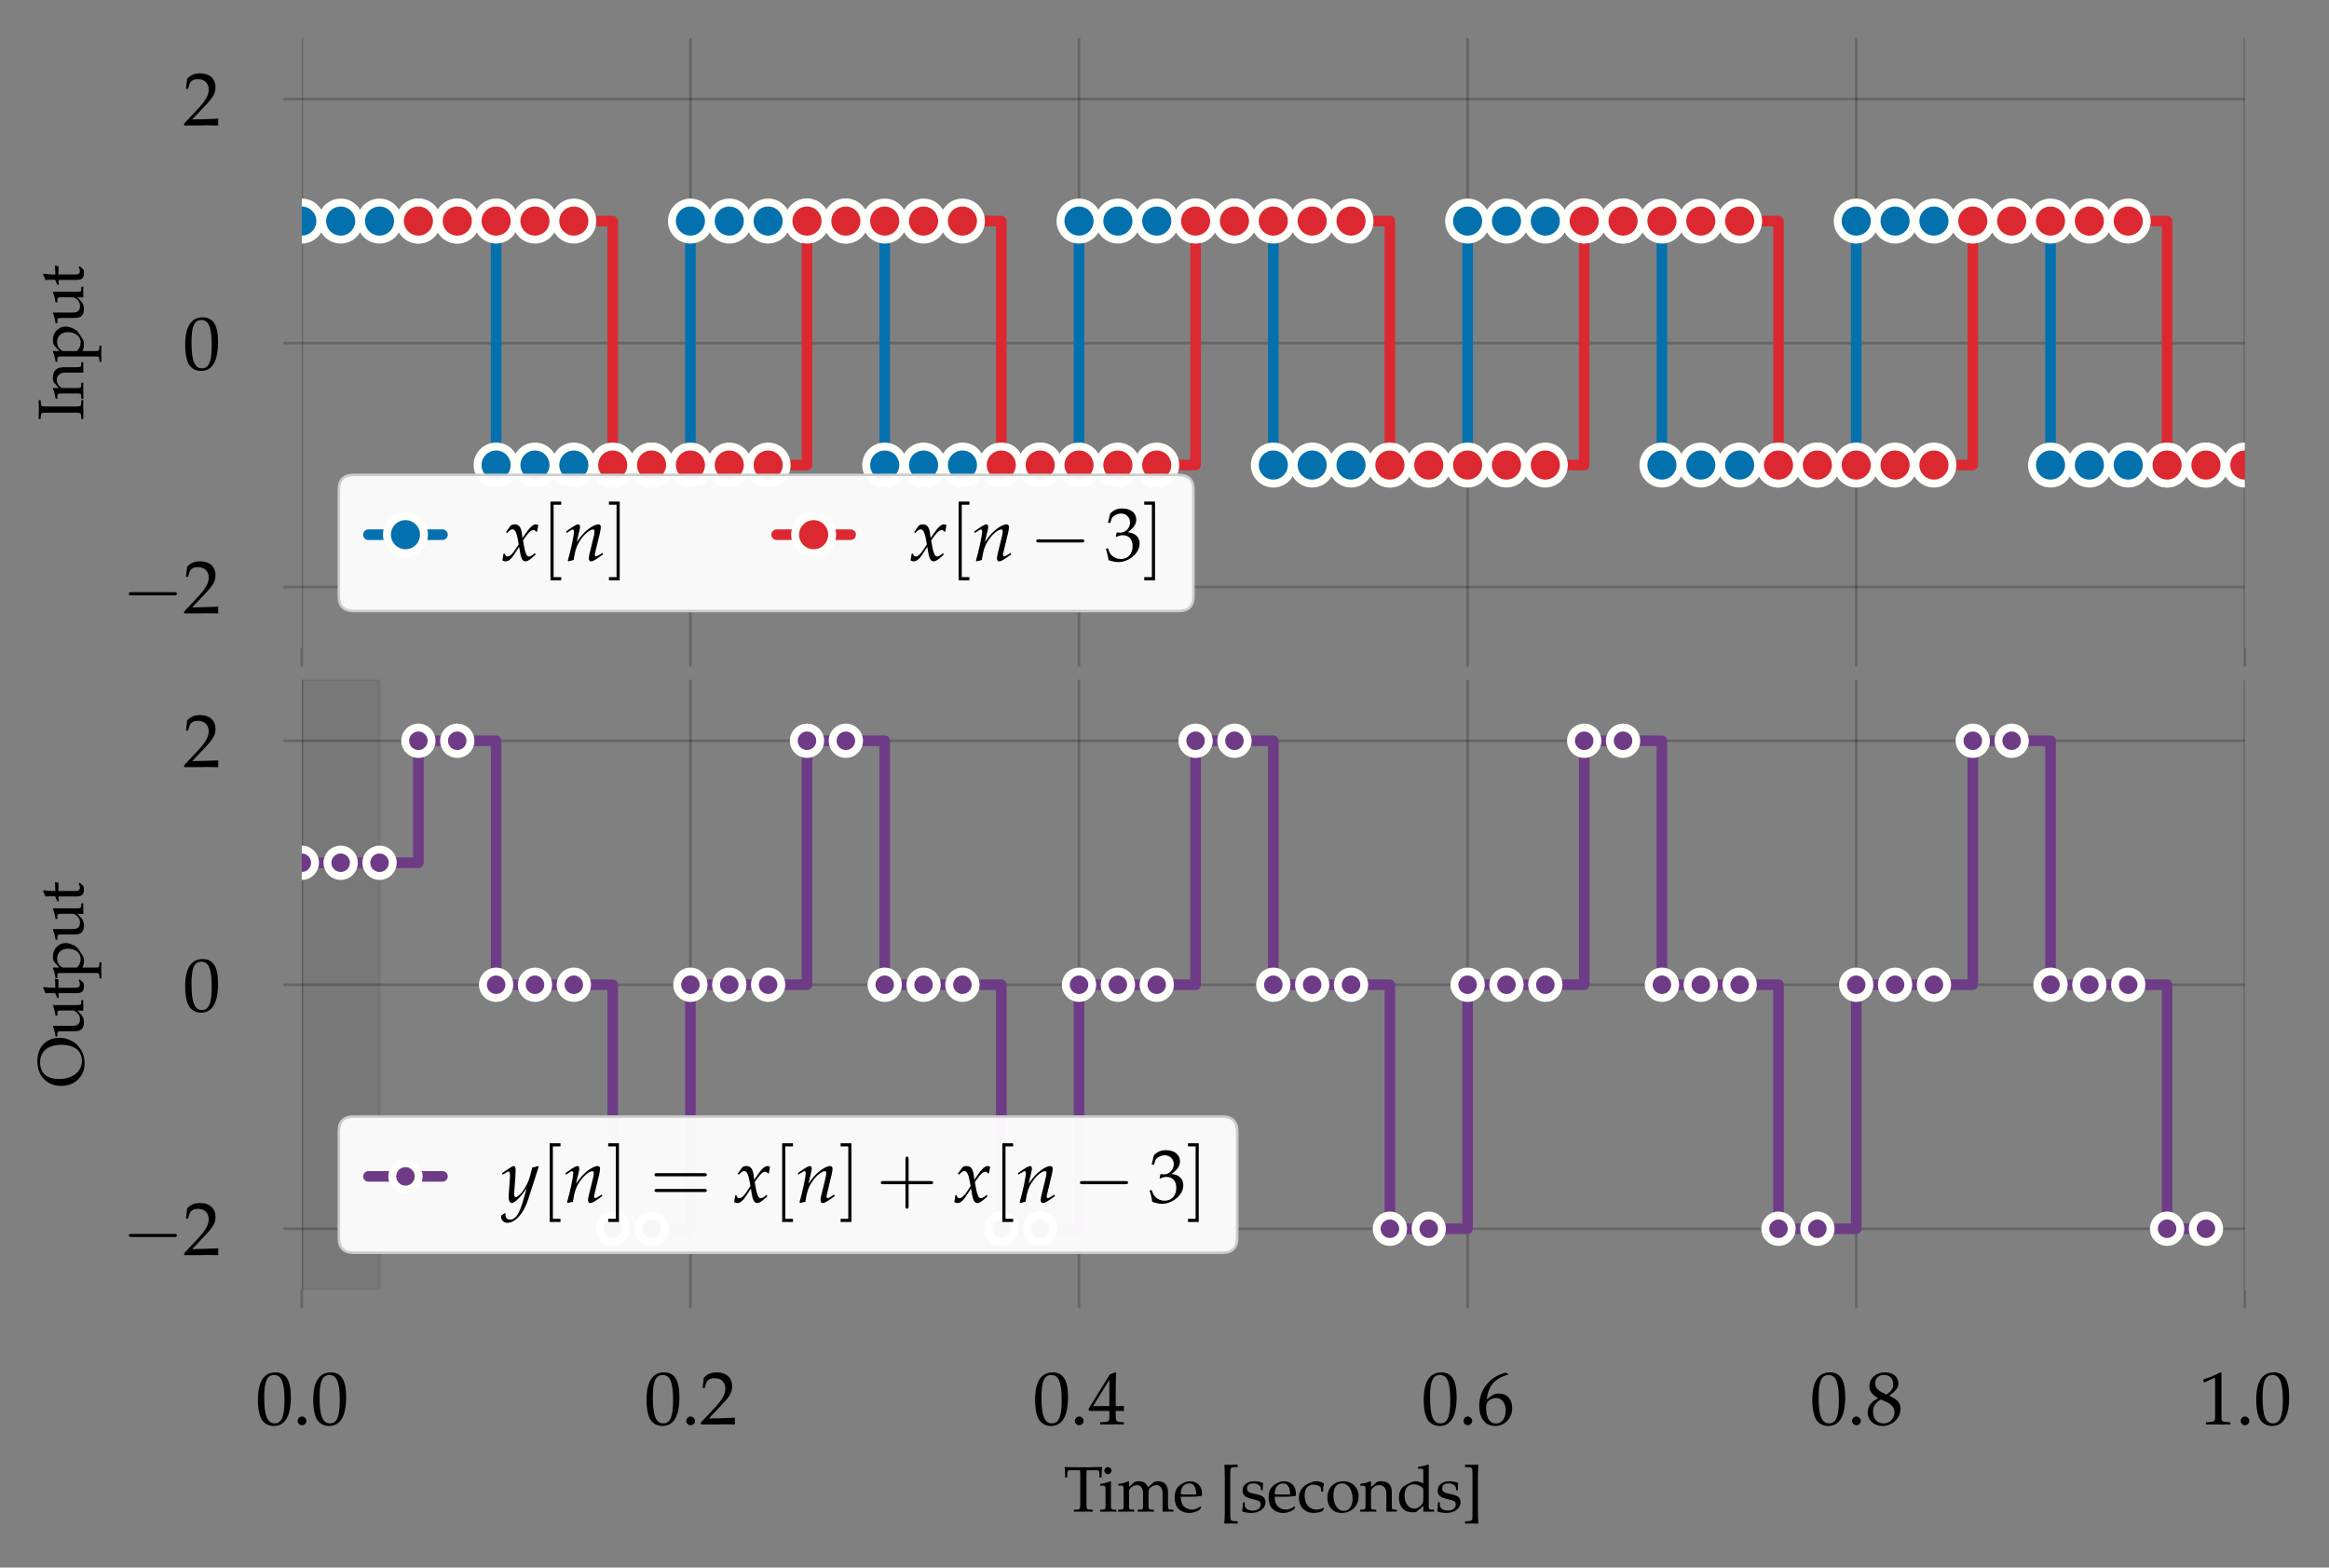 <?xml version="1.0" encoding="utf-8" standalone="no"?>
<!DOCTYPE svg PUBLIC "-//W3C//DTD SVG 1.1//EN"
  "http://www.w3.org/Graphics/SVG/1.1/DTD/svg11.dtd">
<svg xmlns:xlink="http://www.w3.org/1999/xlink" width="440.4pt" height="296.4pt" viewBox="0 0 440.4 296.4" xmlns="http://www.w3.org/2000/svg" version="1.1">
 <rect x="0" y="0" width="440.4" height="296.4" fill="#808080" stroke="none"/>
 <defs>
  <style type="text/css">*{stroke-linejoin: round; stroke-linecap: butt}</style>
 </defs>
 <g id="figure_1">
  <g id="patch_1">
   <path d="M 0 296.4 
L 440.4 296.4 
L 440.4 0 
L 0 0 
L 0 296.4 
z
" style="fill: none"/>
  </g>
  <g id="axes_1">
   <g id="patch_2">
    <path d="M 57.071 122.531 
L 424.482 122.531 
L 424.482 7.2 
L 57.071 7.2 
L 57.071 122.531 
z
" style="fill: none"/>
   </g>
   <g id="matplotlib.axis_1">
    <g id="xtick_1">
     <g id="line2d_1">
      <path d="M 57.071 122.531 
L 57.071 7.2 
" clip-path="url(#p8ace8ada41)" style="fill: none; stroke: #000000; stroke-opacity: 0.2; stroke-width: 0.5; stroke-linecap: round"/>
     </g>
     <g id="line2d_2">
      <defs>
       <path id="m56a047c778" d="M 0 0 
L 0 3.5 
" style="stroke: #000000; stroke-opacity: 0.2; stroke-width: 0.5"/>
      </defs>
      <g>
       <use xlink:href="#m56a047c778" x="57.071" y="122.531" style="fill-opacity: 0.2; stroke: #000000; stroke-opacity: 0.2; stroke-width: 0.5"/>
      </g>
     </g>
    </g>
    <g id="xtick_2">
     <g id="line2d_3">
      <path d="M 130.553 122.531 
L 130.553 7.2 
" clip-path="url(#p8ace8ada41)" style="fill: none; stroke: #000000; stroke-opacity: 0.2; stroke-width: 0.5; stroke-linecap: round"/>
     </g>
     <g id="line2d_4">
      <g>
       <use xlink:href="#m56a047c778" x="130.553" y="122.531" style="fill-opacity: 0.2; stroke: #000000; stroke-opacity: 0.2; stroke-width: 0.5"/>
      </g>
     </g>
    </g>
    <g id="xtick_3">
     <g id="line2d_5">
      <path d="M 204.035 122.531 
L 204.035 7.2 
" clip-path="url(#p8ace8ada41)" style="fill: none; stroke: #000000; stroke-opacity: 0.2; stroke-width: 0.5; stroke-linecap: round"/>
     </g>
     <g id="line2d_6">
      <g>
       <use xlink:href="#m56a047c778" x="204.035" y="122.531" style="fill-opacity: 0.2; stroke: #000000; stroke-opacity: 0.2; stroke-width: 0.5"/>
      </g>
     </g>
    </g>
    <g id="xtick_4">
     <g id="line2d_7">
      <path d="M 277.518 122.531 
L 277.518 7.2 
" clip-path="url(#p8ace8ada41)" style="fill: none; stroke: #000000; stroke-opacity: 0.2; stroke-width: 0.5; stroke-linecap: round"/>
     </g>
     <g id="line2d_8">
      <g>
       <use xlink:href="#m56a047c778" x="277.518" y="122.531" style="fill-opacity: 0.2; stroke: #000000; stroke-opacity: 0.2; stroke-width: 0.5"/>
      </g>
     </g>
    </g>
    <g id="xtick_5">
     <g id="line2d_9">
      <path d="M 351 122.531 
L 351 7.2 
" clip-path="url(#p8ace8ada41)" style="fill: none; stroke: #000000; stroke-opacity: 0.2; stroke-width: 0.5; stroke-linecap: round"/>
     </g>
     <g id="line2d_10">
      <g>
       <use xlink:href="#m56a047c778" x="351" y="122.531" style="fill-opacity: 0.2; stroke: #000000; stroke-opacity: 0.2; stroke-width: 0.5"/>
      </g>
     </g>
    </g>
    <g id="xtick_6">
     <g id="line2d_11">
      <path d="M 424.482 122.531 
L 424.482 7.2 
" clip-path="url(#p8ace8ada41)" style="fill: none; stroke: #000000; stroke-opacity: 0.2; stroke-width: 0.5; stroke-linecap: round"/>
     </g>
     <g id="line2d_12">
      <g>
       <use xlink:href="#m56a047c778" x="424.482" y="122.531" style="fill-opacity: 0.2; stroke: #000000; stroke-opacity: 0.2; stroke-width: 0.5"/>
      </g>
     </g>
    </g>
   </g>
   <g id="matplotlib.axis_2">
    <g id="ytick_1">
     <g id="line2d_13">
      <path d="M 57.071 110.998 
L 424.482 110.998 
" clip-path="url(#p8ace8ada41)" style="fill: none; stroke: #000000; stroke-opacity: 0.2; stroke-width: 0.5; stroke-linecap: round"/>
     </g>
     <g id="line2d_14">
      <defs>
       <path id="m3a00b688f9" d="M 0 0 
L -3.5 0 
" style="stroke: #000000; stroke-opacity: 0.2; stroke-width: 0.5"/>
      </defs>
      <g>
       <use xlink:href="#m3a00b688f9" x="57.071" y="110.998" style="fill-opacity: 0.2; stroke: #000000; stroke-opacity: 0.2; stroke-width: 0.5"/>
      </g>
     </g>
     <g id="text_1">
      <!-- $\mathdefault{−2}$ -->
      <g transform="translate(23.125 115.987)scale(0.14 -0.14)">
       <defs>
        <path id="CMSY10-0" d="M 4218 1472 
C 4326 1472 4442 1472 4442 1600 
C 4442 1728 4326 1728 4218 1728 
L 755 1728 
C 646 1728 531 1728 531 1600 
C 531 1472 646 1472 755 1472 
L 4218 1472 
z
" transform="scale(0.016)"/>
        <path id="URWPalladioL-Roma-32" d="M 102 166 
L 102 0 
C 1299 0 1299 0 1530 0 
C 1760 19 1760 19 2995 0 
C 2982 134 2982 198 2982 287 
C 2982 370 2982 434 2995 574 
C 2259 542 1965 536 781 510 
L 1946 1741 
C 2566 2398 2758 2749 2758 3228 
C 2758 3961 2259 4416 1446 4416 
C 986 4416 672 4287 358 3967 
L 250 3100 
L 435 3100 
L 518 3394 
C 621 3763 851 3923 1280 3923 
C 1830 3923 2182 3578 2182 3036 
C 2182 2558 1914 2086 1190 1320 
L 102 166 
z
" transform="scale(0.016)"/>
       </defs>
       <use xlink:href="#CMSY10-0" transform="scale(1.038)"/>
       <use xlink:href="#URWPalladioL-Roma-32" transform="translate(81.942 0)scale(0.996)"/>
      </g>
     </g>
    </g>
    <g id="ytick_2">
     <g id="line2d_15">
      <path d="M 57.071 64.865 
L 424.482 64.865 
" clip-path="url(#p8ace8ada41)" style="fill: none; stroke: #000000; stroke-opacity: 0.2; stroke-width: 0.5; stroke-linecap: round"/>
     </g>
     <g id="line2d_16">
      <g>
       <use xlink:href="#m3a00b688f9" x="57.071" y="64.865" style="fill-opacity: 0.2; stroke: #000000; stroke-opacity: 0.2; stroke-width: 0.5"/>
      </g>
     </g>
     <g id="text_2">
      <!-- $\mathdefault{0}$ -->
      <g transform="translate(34.597 69.855)scale(0.14 -0.14)">
       <defs>
        <path id="URWPalladioL-Roma-30" d="M 1683 4416 
C 691 4416 186 3628 186 2076 
C 186 1326 320 679 544 365 
C 768 51 1126 -128 1523 -128 
C 2490 -128 2976 704 2976 2345 
C 2976 3749 2560 4416 1683 4416 
z
M 1568 4191 
C 2189 4191 2438 3563 2438 2025 
C 2438 660 2195 96 1606 96 
C 986 96 723 743 723 2307 
C 723 3660 960 4191 1568 4191 
z
" transform="scale(0.016)"/>
       </defs>
       <use xlink:href="#URWPalladioL-Roma-30" transform="scale(0.996)"/>
      </g>
     </g>
    </g>
    <g id="ytick_3">
     <g id="line2d_17">
      <path d="M 57.071 18.733 
L 424.482 18.733 
" clip-path="url(#p8ace8ada41)" style="fill: none; stroke: #000000; stroke-opacity: 0.2; stroke-width: 0.5; stroke-linecap: round"/>
     </g>
     <g id="line2d_18">
      <g>
       <use xlink:href="#m3a00b688f9" x="57.071" y="18.733" style="fill-opacity: 0.2; stroke: #000000; stroke-opacity: 0.2; stroke-width: 0.5"/>
      </g>
     </g>
     <g id="text_3">
      <!-- $\mathdefault{2}$ -->
      <g transform="translate(34.597 23.723)scale(0.14 -0.14)">
       <use xlink:href="#URWPalladioL-Roma-32" transform="scale(0.996)"/>
      </g>
     </g>
    </g>
    <g id="text_4">
     <!-- Input -->
     <g transform="translate(15.754 79.504)rotate(-90)scale(0.12 -0.12)">
      <defs>
       <path id="URWPalladioL-Roma-49" d="M 1382 3633 
C 1382 4135 1414 4185 1709 4204 
L 2016 4223 
L 2016 4416 
C 1549 4396 1408 4396 1075 4396 
C 755 4396 602 4403 141 4416 
L 141 4223 
L 448 4204 
C 742 4185 774 4135 774 3633 
L 774 782 
C 774 280 742 230 448 211 
L 141 192 
L 141 0 
C 518 -7 742 0 1075 0 
C 1408 19 1638 12 2016 0 
L 2016 192 
L 1709 211 
C 1414 230 1382 281 1382 787 
L 1382 3633 
z
" transform="scale(0.016)"/>
       <path id="URWPalladioL-Roma-6e" d="M 2624 0 
C 3014 0 3021 0 3130 0 
C 3219 19 3219 19 3661 0 
L 3661 192 
L 3398 211 
C 3181 223 3162 262 3162 670 
L 3162 1902 
C 3162 2649 2810 3014 2093 3014 
C 1856 3014 1722 2969 1587 2854 
L 1101 2432 
L 1101 2988 
L 1043 3008 
C 717 2873 384 2784 45 2746 
L 45 2568 
L 282 2568 
C 538 2568 563 2523 563 2103 
L 563 669 
C 563 268 544 223 326 211 
L 38 192 
L 38 0 
C 474 -7 646 0 832 0 
C 1018 19 1190 12 1626 0 
L 1626 192 
L 1338 211 
C 1120 223 1101 268 1101 670 
L 1101 2023 
C 1101 2311 1523 2624 1914 2624 
C 2342 2624 2624 2304 2624 1813 
L 2624 0 
z
" transform="scale(0.016)"/>
       <path id="URWPalladioL-Roma-70" d="M 64 2566 
L 301 2566 
C 557 2566 582 2521 582 2100 
L 582 -1118 
C 582 -1523 563 -1568 346 -1581 
L 51 -1600 
L 51 -1792 
C 691 -1773 691 -1773 851 -1773 
C 1011 -1773 1011 -1773 1651 -1792 
L 1651 -1600 
L 1357 -1581 
C 1139 -1568 1120 -1523 1120 -1118 
L 1120 96 
C 1312 -20 1517 -64 1805 -64 
C 1990 -64 2157 -26 2259 38 
L 2989 511 
C 3245 677 3546 1334 3546 1743 
C 3546 2451 2957 3008 2214 3008 
C 1978 3008 1747 2943 1645 2847 
L 1120 2368 
L 1120 2982 
L 1062 3008 
C 736 2873 403 2783 64 2745 
L 64 2566 
z
M 1120 1966 
C 1120 2055 1152 2126 1235 2234 
C 1421 2470 1683 2591 2003 2591 
C 2605 2591 2989 2170 2989 1507 
C 2989 792 2560 262 1984 262 
C 1632 262 1370 377 1120 639 
L 1120 1966 
z
" transform="scale(0.016)"/>
       <path id="URWPalladioL-Roma-75" d="M 3219 2982 
L 3162 3008 
C 2835 2873 2502 2784 2163 2745 
L 2163 2567 
L 2400 2567 
C 2656 2567 2682 2522 2682 2101 
L 2682 1060 
C 2682 920 2592 741 2445 594 
C 2266 415 2061 326 1811 326 
C 1587 326 1408 396 1306 517 
C 1216 620 1171 817 1171 1098 
L 1171 2982 
L 1114 3008 
C 787 2873 454 2784 115 2745 
L 115 2567 
L 352 2567 
C 608 2567 634 2522 634 2101 
L 634 1028 
C 634 581 672 383 787 224 
C 928 32 1171 -64 1536 -64 
C 1824 -58 2080 32 2253 192 
L 2682 588 
C 2682 403 2675 300 2656 0 
C 3085 0 3091 0 3187 0 
C 3277 19 3277 19 3718 0 
L 3718 192 
L 3456 211 
C 3238 224 3219 262 3219 672 
L 3219 2982 
z
" transform="scale(0.016)"/>
       <path id="URWPalladioL-Roma-74" d="M 627 2457 
L 627 614 
C 627 140 838 -64 1331 -64 
C 1478 -64 1632 -32 1670 12 
L 1978 352 
L 1894 460 
C 1734 371 1638 339 1517 339 
C 1267 339 1165 467 1165 780 
L 1165 2457 
L 1984 2457 
L 2042 2803 
L 1165 2764 
L 1165 3008 
C 1165 3277 1184 3507 1235 3917 
L 1158 3987 
C 1005 3891 813 3808 614 3744 
C 634 3552 640 3430 640 3238 
L 640 2790 
L 141 2566 
L 141 2432 
L 627 2457 
z
" transform="scale(0.016)"/>
      </defs>
      <use xlink:href="#URWPalladioL-Roma-49" transform="scale(0.996)"/>
      <use xlink:href="#URWPalladioL-Roma-6e" transform="translate(33.574 0)scale(0.996)"/>
      <use xlink:href="#URWPalladioL-Roma-70" transform="translate(91.556 0)scale(0.996)"/>
      <use xlink:href="#URWPalladioL-Roma-75" transform="translate(151.431 0)scale(0.996)"/>
      <use xlink:href="#URWPalladioL-Roma-74" transform="translate(211.504 0)scale(0.996)"/>
     </g>
    </g>
   </g>
   <g id="line2d_19">
    <path d="M 57.071 41.799 
L 64.419 41.799 
L 64.419 41.799 
L 71.767 41.799 
L 71.767 41.799 
L 79.116 41.799 
L 79.116 41.799 
L 86.464 41.799 
L 86.464 41.799 
L 93.812 41.799 
L 93.812 87.931 
L 101.16 87.931 
L 101.16 87.931 
L 108.508 87.931 
L 108.508 87.931 
L 115.857 87.931 
L 115.857 87.931 
L 123.205 87.931 
L 123.205 87.931 
L 130.553 87.931 
L 130.553 41.799 
L 137.901 41.799 
L 137.901 41.799 
L 145.25 41.799 
L 145.25 41.799 
L 152.598 41.799 
L 152.598 41.799 
L 159.946 41.799 
L 159.946 41.799 
L 167.294 41.799 
L 167.294 87.931 
L 174.642 87.931 
L 174.642 87.931 
L 181.991 87.931 
L 181.991 87.931 
L 189.339 87.931 
L 189.339 87.931 
L 196.687 87.931 
L 196.687 87.931 
L 204.035 87.931 
L 204.035 41.799 
L 211.384 41.799 
L 211.384 41.799 
L 218.732 41.799 
L 218.732 41.799 
L 226.08 41.799 
L 226.08 41.799 
L 233.428 41.799 
L 233.428 41.799 
L 240.777 41.799 
L 240.777 87.931 
L 248.125 87.931 
L 248.125 87.931 
L 255.473 87.931 
L 255.473 87.931 
L 262.821 87.931 
L 262.821 87.931 
L 270.169 87.931 
L 270.169 87.931 
L 277.518 87.931 
L 277.518 41.799 
L 284.866 41.799 
L 284.866 41.799 
L 292.214 41.799 
L 292.214 41.799 
L 299.562 41.799 
L 299.562 41.799 
L 306.911 41.799 
L 306.911 41.799 
L 314.259 41.799 
L 314.259 87.931 
L 321.607 87.931 
L 321.607 87.931 
L 328.955 87.931 
L 328.955 87.931 
L 336.303 87.931 
L 336.303 87.931 
L 343.652 87.931 
L 343.652 87.931 
L 351 87.931 
L 351 41.799 
L 358.348 41.799 
L 358.348 41.799 
L 365.696 41.799 
L 365.696 41.799 
L 373.045 41.799 
L 373.045 41.799 
L 380.393 41.799 
L 380.393 41.799 
L 387.741 41.799 
L 387.741 87.931 
L 395.089 87.931 
L 395.089 87.931 
L 402.438 87.931 
L 402.438 87.931 
L 409.786 87.931 
L 409.786 87.931 
L 417.134 87.931 
L 417.134 87.931 
" clip-path="url(#p8ace8ada41)" style="fill: none; stroke: #0271ae; stroke-width: 2; stroke-linecap: round"/>
    <defs>
     <path id="m0a5f082023" d="M 0 3.5 
C 0.928 3.5 1.819 3.131 2.475 2.475 
C 3.131 1.819 3.5 0.928 3.5 0 
C 3.5 -0.928 3.131 -1.819 2.475 -2.475 
C 1.819 -3.131 0.928 -3.5 0 -3.5 
C -0.928 -3.5 -1.819 -3.131 -2.475 -2.475 
C -3.131 -1.819 -3.5 -0.928 -3.5 0 
C -3.5 0.928 -3.131 1.819 -2.475 2.475 
C -1.819 3.131 -0.928 3.5 0 3.5 
z
" style="stroke: #fefefa; stroke-width: 1.5"/>
    </defs>
    <g clip-path="url(#p8ace8ada41)">
     <use xlink:href="#m0a5f082023" x="57.071" y="41.799" style="fill: #0271ae; stroke: #fefefa; stroke-width: 1.5"/>
     <use xlink:href="#m0a5f082023" x="64.419" y="41.799" style="fill: #0271ae; stroke: #fefefa; stroke-width: 1.5"/>
     <use xlink:href="#m0a5f082023" x="71.767" y="41.799" style="fill: #0271ae; stroke: #fefefa; stroke-width: 1.5"/>
     <use xlink:href="#m0a5f082023" x="79.116" y="41.799" style="fill: #0271ae; stroke: #fefefa; stroke-width: 1.5"/>
     <use xlink:href="#m0a5f082023" x="86.464" y="41.799" style="fill: #0271ae; stroke: #fefefa; stroke-width: 1.5"/>
     <use xlink:href="#m0a5f082023" x="93.812" y="87.931" style="fill: #0271ae; stroke: #fefefa; stroke-width: 1.5"/>
     <use xlink:href="#m0a5f082023" x="101.16" y="87.931" style="fill: #0271ae; stroke: #fefefa; stroke-width: 1.5"/>
     <use xlink:href="#m0a5f082023" x="108.508" y="87.931" style="fill: #0271ae; stroke: #fefefa; stroke-width: 1.5"/>
     <use xlink:href="#m0a5f082023" x="115.857" y="87.931" style="fill: #0271ae; stroke: #fefefa; stroke-width: 1.5"/>
     <use xlink:href="#m0a5f082023" x="123.205" y="87.931" style="fill: #0271ae; stroke: #fefefa; stroke-width: 1.5"/>
     <use xlink:href="#m0a5f082023" x="130.553" y="41.799" style="fill: #0271ae; stroke: #fefefa; stroke-width: 1.5"/>
     <use xlink:href="#m0a5f082023" x="137.901" y="41.799" style="fill: #0271ae; stroke: #fefefa; stroke-width: 1.5"/>
     <use xlink:href="#m0a5f082023" x="145.25" y="41.799" style="fill: #0271ae; stroke: #fefefa; stroke-width: 1.5"/>
     <use xlink:href="#m0a5f082023" x="152.598" y="41.799" style="fill: #0271ae; stroke: #fefefa; stroke-width: 1.5"/>
     <use xlink:href="#m0a5f082023" x="159.946" y="41.799" style="fill: #0271ae; stroke: #fefefa; stroke-width: 1.5"/>
     <use xlink:href="#m0a5f082023" x="167.294" y="87.931" style="fill: #0271ae; stroke: #fefefa; stroke-width: 1.5"/>
     <use xlink:href="#m0a5f082023" x="174.642" y="87.931" style="fill: #0271ae; stroke: #fefefa; stroke-width: 1.5"/>
     <use xlink:href="#m0a5f082023" x="181.991" y="87.931" style="fill: #0271ae; stroke: #fefefa; stroke-width: 1.5"/>
     <use xlink:href="#m0a5f082023" x="189.339" y="87.931" style="fill: #0271ae; stroke: #fefefa; stroke-width: 1.5"/>
     <use xlink:href="#m0a5f082023" x="196.687" y="87.931" style="fill: #0271ae; stroke: #fefefa; stroke-width: 1.5"/>
     <use xlink:href="#m0a5f082023" x="204.035" y="41.799" style="fill: #0271ae; stroke: #fefefa; stroke-width: 1.5"/>
     <use xlink:href="#m0a5f082023" x="211.384" y="41.799" style="fill: #0271ae; stroke: #fefefa; stroke-width: 1.5"/>
     <use xlink:href="#m0a5f082023" x="218.732" y="41.799" style="fill: #0271ae; stroke: #fefefa; stroke-width: 1.5"/>
     <use xlink:href="#m0a5f082023" x="226.08" y="41.799" style="fill: #0271ae; stroke: #fefefa; stroke-width: 1.5"/>
     <use xlink:href="#m0a5f082023" x="233.428" y="41.799" style="fill: #0271ae; stroke: #fefefa; stroke-width: 1.5"/>
     <use xlink:href="#m0a5f082023" x="240.777" y="87.931" style="fill: #0271ae; stroke: #fefefa; stroke-width: 1.5"/>
     <use xlink:href="#m0a5f082023" x="248.125" y="87.931" style="fill: #0271ae; stroke: #fefefa; stroke-width: 1.5"/>
     <use xlink:href="#m0a5f082023" x="255.473" y="87.931" style="fill: #0271ae; stroke: #fefefa; stroke-width: 1.5"/>
     <use xlink:href="#m0a5f082023" x="262.821" y="87.931" style="fill: #0271ae; stroke: #fefefa; stroke-width: 1.5"/>
     <use xlink:href="#m0a5f082023" x="270.169" y="87.931" style="fill: #0271ae; stroke: #fefefa; stroke-width: 1.5"/>
     <use xlink:href="#m0a5f082023" x="277.518" y="41.799" style="fill: #0271ae; stroke: #fefefa; stroke-width: 1.5"/>
     <use xlink:href="#m0a5f082023" x="284.866" y="41.799" style="fill: #0271ae; stroke: #fefefa; stroke-width: 1.5"/>
     <use xlink:href="#m0a5f082023" x="292.214" y="41.799" style="fill: #0271ae; stroke: #fefefa; stroke-width: 1.5"/>
     <use xlink:href="#m0a5f082023" x="299.562" y="41.799" style="fill: #0271ae; stroke: #fefefa; stroke-width: 1.5"/>
     <use xlink:href="#m0a5f082023" x="306.911" y="41.799" style="fill: #0271ae; stroke: #fefefa; stroke-width: 1.5"/>
     <use xlink:href="#m0a5f082023" x="314.259" y="87.931" style="fill: #0271ae; stroke: #fefefa; stroke-width: 1.5"/>
     <use xlink:href="#m0a5f082023" x="321.607" y="87.931" style="fill: #0271ae; stroke: #fefefa; stroke-width: 1.5"/>
     <use xlink:href="#m0a5f082023" x="328.955" y="87.931" style="fill: #0271ae; stroke: #fefefa; stroke-width: 1.5"/>
     <use xlink:href="#m0a5f082023" x="336.303" y="87.931" style="fill: #0271ae; stroke: #fefefa; stroke-width: 1.5"/>
     <use xlink:href="#m0a5f082023" x="343.652" y="87.931" style="fill: #0271ae; stroke: #fefefa; stroke-width: 1.5"/>
     <use xlink:href="#m0a5f082023" x="351" y="41.799" style="fill: #0271ae; stroke: #fefefa; stroke-width: 1.5"/>
     <use xlink:href="#m0a5f082023" x="358.348" y="41.799" style="fill: #0271ae; stroke: #fefefa; stroke-width: 1.5"/>
     <use xlink:href="#m0a5f082023" x="365.696" y="41.799" style="fill: #0271ae; stroke: #fefefa; stroke-width: 1.5"/>
     <use xlink:href="#m0a5f082023" x="373.045" y="41.799" style="fill: #0271ae; stroke: #fefefa; stroke-width: 1.5"/>
     <use xlink:href="#m0a5f082023" x="380.393" y="41.799" style="fill: #0271ae; stroke: #fefefa; stroke-width: 1.5"/>
     <use xlink:href="#m0a5f082023" x="387.741" y="87.931" style="fill: #0271ae; stroke: #fefefa; stroke-width: 1.5"/>
     <use xlink:href="#m0a5f082023" x="395.089" y="87.931" style="fill: #0271ae; stroke: #fefefa; stroke-width: 1.5"/>
     <use xlink:href="#m0a5f082023" x="402.438" y="87.931" style="fill: #0271ae; stroke: #fefefa; stroke-width: 1.5"/>
     <use xlink:href="#m0a5f082023" x="409.786" y="87.931" style="fill: #0271ae; stroke: #fefefa; stroke-width: 1.5"/>
     <use xlink:href="#m0a5f082023" x="417.134" y="87.931" style="fill: #0271ae; stroke: #fefefa; stroke-width: 1.5"/>
    </g>
   </g>
   <g id="line2d_20">
    <path d="M 79.116 41.799 
L 86.464 41.799 
L 86.464 41.799 
L 93.812 41.799 
L 93.812 41.799 
L 101.16 41.799 
L 101.16 41.799 
L 108.508 41.799 
L 108.508 41.799 
L 115.857 41.799 
L 115.857 87.931 
L 123.205 87.931 
L 123.205 87.931 
L 130.553 87.931 
L 130.553 87.931 
L 137.901 87.931 
L 137.901 87.931 
L 145.25 87.931 
L 145.25 87.931 
L 152.598 87.931 
L 152.598 41.799 
L 159.946 41.799 
L 159.946 41.799 
L 167.294 41.799 
L 167.294 41.799 
L 174.642 41.799 
L 174.642 41.799 
L 181.991 41.799 
L 181.991 41.799 
L 189.339 41.799 
L 189.339 87.931 
L 196.687 87.931 
L 196.687 87.931 
L 204.035 87.931 
L 204.035 87.931 
L 211.384 87.931 
L 211.384 87.931 
L 218.732 87.931 
L 218.732 87.931 
L 226.08 87.931 
L 226.08 41.799 
L 233.428 41.799 
L 233.428 41.799 
L 240.777 41.799 
L 240.777 41.799 
L 248.125 41.799 
L 248.125 41.799 
L 255.473 41.799 
L 255.473 41.799 
L 262.821 41.799 
L 262.821 87.931 
L 270.169 87.931 
L 270.169 87.931 
L 277.518 87.931 
L 277.518 87.931 
L 284.866 87.931 
L 284.866 87.931 
L 292.214 87.931 
L 292.214 87.931 
L 299.562 87.931 
L 299.562 41.799 
L 306.911 41.799 
L 306.911 41.799 
L 314.259 41.799 
L 314.259 41.799 
L 321.607 41.799 
L 321.607 41.799 
L 328.955 41.799 
L 328.955 41.799 
L 336.303 41.799 
L 336.303 87.931 
L 343.652 87.931 
L 343.652 87.931 
L 351 87.931 
L 351 87.931 
L 358.348 87.931 
L 358.348 87.931 
L 365.696 87.931 
L 365.696 87.931 
L 373.045 87.931 
L 373.045 41.799 
L 380.393 41.799 
L 380.393 41.799 
L 387.741 41.799 
L 387.741 41.799 
L 395.089 41.799 
L 395.089 41.799 
L 402.438 41.799 
L 402.438 41.799 
L 409.786 41.799 
L 409.786 87.931 
L 417.134 87.931 
L 417.134 87.931 
L 424.482 87.931 
L 424.482 87.931 
L 431.83 87.931 
L 431.83 87.931 
L 439.179 87.931 
L 439.179 87.931 
" clip-path="url(#p8ace8ada41)" style="fill: none; stroke: #dc2830; stroke-width: 2; stroke-linecap: round"/>
    <defs>
     <path id="ma43842b639" d="M 0 3.5 
C 0.928 3.5 1.819 3.131 2.475 2.475 
C 3.131 1.819 3.5 0.928 3.5 0 
C 3.5 -0.928 3.131 -1.819 2.475 -2.475 
C 1.819 -3.131 0.928 -3.5 0 -3.5 
C -0.928 -3.5 -1.819 -3.131 -2.475 -2.475 
C -3.131 -1.819 -3.5 -0.928 -3.5 0 
C -3.5 0.928 -3.131 1.819 -2.475 2.475 
C -1.819 3.131 -0.928 3.5 0 3.5 
z
" style="stroke: #fefefa; stroke-width: 1.5"/>
    </defs>
    <g clip-path="url(#p8ace8ada41)">
     <use xlink:href="#ma43842b639" x="79.116" y="41.799" style="fill: #dc2830; stroke: #fefefa; stroke-width: 1.5"/>
     <use xlink:href="#ma43842b639" x="86.464" y="41.799" style="fill: #dc2830; stroke: #fefefa; stroke-width: 1.5"/>
     <use xlink:href="#ma43842b639" x="93.812" y="41.799" style="fill: #dc2830; stroke: #fefefa; stroke-width: 1.5"/>
     <use xlink:href="#ma43842b639" x="101.16" y="41.799" style="fill: #dc2830; stroke: #fefefa; stroke-width: 1.5"/>
     <use xlink:href="#ma43842b639" x="108.508" y="41.799" style="fill: #dc2830; stroke: #fefefa; stroke-width: 1.5"/>
     <use xlink:href="#ma43842b639" x="115.857" y="87.931" style="fill: #dc2830; stroke: #fefefa; stroke-width: 1.5"/>
     <use xlink:href="#ma43842b639" x="123.205" y="87.931" style="fill: #dc2830; stroke: #fefefa; stroke-width: 1.5"/>
     <use xlink:href="#ma43842b639" x="130.553" y="87.931" style="fill: #dc2830; stroke: #fefefa; stroke-width: 1.5"/>
     <use xlink:href="#ma43842b639" x="137.901" y="87.931" style="fill: #dc2830; stroke: #fefefa; stroke-width: 1.5"/>
     <use xlink:href="#ma43842b639" x="145.25" y="87.931" style="fill: #dc2830; stroke: #fefefa; stroke-width: 1.5"/>
     <use xlink:href="#ma43842b639" x="152.598" y="41.799" style="fill: #dc2830; stroke: #fefefa; stroke-width: 1.5"/>
     <use xlink:href="#ma43842b639" x="159.946" y="41.799" style="fill: #dc2830; stroke: #fefefa; stroke-width: 1.5"/>
     <use xlink:href="#ma43842b639" x="167.294" y="41.799" style="fill: #dc2830; stroke: #fefefa; stroke-width: 1.5"/>
     <use xlink:href="#ma43842b639" x="174.642" y="41.799" style="fill: #dc2830; stroke: #fefefa; stroke-width: 1.5"/>
     <use xlink:href="#ma43842b639" x="181.991" y="41.799" style="fill: #dc2830; stroke: #fefefa; stroke-width: 1.5"/>
     <use xlink:href="#ma43842b639" x="189.339" y="87.931" style="fill: #dc2830; stroke: #fefefa; stroke-width: 1.5"/>
     <use xlink:href="#ma43842b639" x="196.687" y="87.931" style="fill: #dc2830; stroke: #fefefa; stroke-width: 1.5"/>
     <use xlink:href="#ma43842b639" x="204.035" y="87.931" style="fill: #dc2830; stroke: #fefefa; stroke-width: 1.5"/>
     <use xlink:href="#ma43842b639" x="211.384" y="87.931" style="fill: #dc2830; stroke: #fefefa; stroke-width: 1.5"/>
     <use xlink:href="#ma43842b639" x="218.732" y="87.931" style="fill: #dc2830; stroke: #fefefa; stroke-width: 1.5"/>
     <use xlink:href="#ma43842b639" x="226.08" y="41.799" style="fill: #dc2830; stroke: #fefefa; stroke-width: 1.5"/>
     <use xlink:href="#ma43842b639" x="233.428" y="41.799" style="fill: #dc2830; stroke: #fefefa; stroke-width: 1.5"/>
     <use xlink:href="#ma43842b639" x="240.777" y="41.799" style="fill: #dc2830; stroke: #fefefa; stroke-width: 1.5"/>
     <use xlink:href="#ma43842b639" x="248.125" y="41.799" style="fill: #dc2830; stroke: #fefefa; stroke-width: 1.5"/>
     <use xlink:href="#ma43842b639" x="255.473" y="41.799" style="fill: #dc2830; stroke: #fefefa; stroke-width: 1.5"/>
     <use xlink:href="#ma43842b639" x="262.821" y="87.931" style="fill: #dc2830; stroke: #fefefa; stroke-width: 1.5"/>
     <use xlink:href="#ma43842b639" x="270.169" y="87.931" style="fill: #dc2830; stroke: #fefefa; stroke-width: 1.5"/>
     <use xlink:href="#ma43842b639" x="277.518" y="87.931" style="fill: #dc2830; stroke: #fefefa; stroke-width: 1.5"/>
     <use xlink:href="#ma43842b639" x="284.866" y="87.931" style="fill: #dc2830; stroke: #fefefa; stroke-width: 1.5"/>
     <use xlink:href="#ma43842b639" x="292.214" y="87.931" style="fill: #dc2830; stroke: #fefefa; stroke-width: 1.5"/>
     <use xlink:href="#ma43842b639" x="299.562" y="41.799" style="fill: #dc2830; stroke: #fefefa; stroke-width: 1.5"/>
     <use xlink:href="#ma43842b639" x="306.911" y="41.799" style="fill: #dc2830; stroke: #fefefa; stroke-width: 1.5"/>
     <use xlink:href="#ma43842b639" x="314.259" y="41.799" style="fill: #dc2830; stroke: #fefefa; stroke-width: 1.5"/>
     <use xlink:href="#ma43842b639" x="321.607" y="41.799" style="fill: #dc2830; stroke: #fefefa; stroke-width: 1.5"/>
     <use xlink:href="#ma43842b639" x="328.955" y="41.799" style="fill: #dc2830; stroke: #fefefa; stroke-width: 1.5"/>
     <use xlink:href="#ma43842b639" x="336.303" y="87.931" style="fill: #dc2830; stroke: #fefefa; stroke-width: 1.5"/>
     <use xlink:href="#ma43842b639" x="343.652" y="87.931" style="fill: #dc2830; stroke: #fefefa; stroke-width: 1.5"/>
     <use xlink:href="#ma43842b639" x="351" y="87.931" style="fill: #dc2830; stroke: #fefefa; stroke-width: 1.5"/>
     <use xlink:href="#ma43842b639" x="358.348" y="87.931" style="fill: #dc2830; stroke: #fefefa; stroke-width: 1.5"/>
     <use xlink:href="#ma43842b639" x="365.696" y="87.931" style="fill: #dc2830; stroke: #fefefa; stroke-width: 1.5"/>
     <use xlink:href="#ma43842b639" x="373.045" y="41.799" style="fill: #dc2830; stroke: #fefefa; stroke-width: 1.5"/>
     <use xlink:href="#ma43842b639" x="380.393" y="41.799" style="fill: #dc2830; stroke: #fefefa; stroke-width: 1.5"/>
     <use xlink:href="#ma43842b639" x="387.741" y="41.799" style="fill: #dc2830; stroke: #fefefa; stroke-width: 1.5"/>
     <use xlink:href="#ma43842b639" x="395.089" y="41.799" style="fill: #dc2830; stroke: #fefefa; stroke-width: 1.5"/>
     <use xlink:href="#ma43842b639" x="402.438" y="41.799" style="fill: #dc2830; stroke: #fefefa; stroke-width: 1.5"/>
     <use xlink:href="#ma43842b639" x="409.786" y="87.931" style="fill: #dc2830; stroke: #fefefa; stroke-width: 1.5"/>
     <use xlink:href="#ma43842b639" x="417.134" y="87.931" style="fill: #dc2830; stroke: #fefefa; stroke-width: 1.5"/>
     <use xlink:href="#ma43842b639" x="424.482" y="87.931" style="fill: #dc2830; stroke: #fefefa; stroke-width: 1.5"/>
     <use xlink:href="#ma43842b639" x="431.83" y="87.931" style="fill: #dc2830; stroke: #fefefa; stroke-width: 1.5"/>
     <use xlink:href="#ma43842b639" x="439.179" y="87.931" style="fill: #dc2830; stroke: #fefefa; stroke-width: 1.5"/>
    </g>
   </g>
   <g id="legend_1">
    <g id="patch_3">
     <path d="M 66.871 115.531 
L 222.879 115.531 
Q 225.679 115.531 225.679 112.731 
L 225.679 92.597 
Q 225.679 89.797 222.879 89.797 
L 66.871 89.797 
Q 64.071 89.797 64.071 92.597 
L 64.071 112.731 
Q 64.071 115.531 66.871 115.531 
z
" style="fill: #ffffff; opacity: 0.95; stroke: #cccccc; stroke-width: 0.5; stroke-linejoin: miter"/>
    </g>
    <g id="line2d_21">
     <path d="M 69.671 101.097 
L 76.671 101.097 
L 76.671 101.097 
L 83.671 101.097 
L 83.671 101.097 
" style="fill: none; stroke: #0271ae; stroke-width: 2; stroke-linecap: round"/>
     <g>
      <use xlink:href="#m0a5f082023" x="76.671" y="101.097" style="fill: #0271ae; stroke: #fefefa; stroke-width: 1.5"/>
     </g>
    </g>
    <g id="text_5">
     <!-- $x[n]$ -->
     <g transform="translate(94.871 105.997)scale(0.14 -0.14)">
      <defs>
       <path id="URWPalladioL-Ital-78" d="M 134 567 
C 134 440 122 358 83 153 
C 70 76 64 57 58 12 
C 154 -39 256 -64 333 -64 
C 544 -64 794 121 992 421 
L 1478 1164 
L 1549 726 
C 1632 185 1779 -64 2010 -64 
C 2150 -64 2355 44 2560 230 
L 2874 510 
L 2816 631 
C 2586 440 2426 345 2323 345 
C 2227 345 2144 409 2080 536 
C 2022 656 1952 891 1920 1075 
L 1805 1716 
L 2029 2027 
C 2330 2439 2502 2585 2701 2585 
C 2803 2585 2880 2534 2912 2439 
L 3002 2465 
L 3098 3007 
C 3021 3052 2963 3072 2906 3072 
C 2650 3072 2394 2841 1997 2255 
L 1760 1906 
L 1722 2211 
C 1645 2841 1472 3072 1094 3072 
C 928 3072 787 3020 730 2937 
L 358 2408 
L 467 2344 
C 659 2560 787 2649 909 2649 
C 1120 2649 1261 2389 1370 1767 
L 1440 1373 
L 1184 980 
C 909 555 691 352 512 352 
C 416 352 346 377 333 409 
L 262 586 
L 134 567 
z
" transform="scale(0.016)"/>
       <path id="CMR10-5b" d="M 1632 -1601 
L 1632 -1344 
L 1011 -1344 
L 1011 4544 
L 1632 4544 
L 1632 4800 
L 755 4800 
L 755 -1601 
L 1632 -1601 
z
" transform="scale(0.016)"/>
       <path id="URWPalladioL-Ital-6e" d="M 154 2471 
L 198 2343 
L 403 2477 
C 640 2624 659 2637 704 2637 
C 774 2637 819 2573 819 2477 
C 819 2152 557 919 294 6 
L 339 -64 
C 499 -20 646 19 787 44 
C 909 849 1043 1264 1338 1705 
C 1683 2241 2163 2637 2451 2637 
C 2522 2637 2560 2579 2560 2484 
C 2560 2369 2541 2235 2490 2030 
L 2157 677 
C 2099 440 2074 293 2074 191 
C 2074 32 2144 -64 2266 -64 
C 2432 -64 2662 70 3290 536 
L 3226 651 
L 3059 542 
C 2874 421 2733 351 2669 351 
C 2624 351 2586 408 2586 479 
C 2586 511 2592 581 2598 606 
L 3021 2369 
C 3066 2554 3091 2733 3091 2841 
C 3091 2988 3021 3072 2893 3072 
C 2624 3072 2182 2829 1805 2477 
C 1562 2254 1382 2037 1050 1571 
L 1293 2599 
C 1318 2714 1331 2790 1331 2860 
C 1331 2995 1280 3072 1184 3072 
C 1050 3072 800 2931 333 2599 
L 154 2471 
z
" transform="scale(0.016)"/>
       <path id="CMR10-5d" d="M 1018 4800 
L 141 4800 
L 141 4544 
L 762 4544 
L 762 -1344 
L 141 -1344 
L 141 -1601 
L 1018 -1601 
L 1018 4800 
z
" transform="scale(0.016)"/>
      </defs>
      <use xlink:href="#URWPalladioL-Ital-78" transform="scale(0.996)"/>
      <use xlink:href="#CMR10-5b" transform="translate(53.299 0)scale(1.038)"/>
      <use xlink:href="#URWPalladioL-Ital-6e" transform="translate(84.582 0)scale(0.996)"/>
      <use xlink:href="#CMR10-5d" transform="translate(142.465 0)scale(1.038)"/>
     </g>
    </g>
    <g id="line2d_22">
     <path d="M 146.853 101.097 
L 153.853 101.097 
L 153.853 101.097 
L 160.853 101.097 
L 160.853 101.097 
" style="fill: none; stroke: #dc2830; stroke-width: 2; stroke-linecap: round"/>
     <g>
      <use xlink:href="#ma43842b639" x="153.853" y="101.097" style="fill: #dc2830; stroke: #fefefa; stroke-width: 1.5"/>
     </g>
    </g>
    <g id="text_6">
     <!-- $x[n-3]$ -->
     <g transform="translate(172.053 105.997)scale(0.14 -0.14)">
      <defs>
       <path id="URWPalladioL-Roma-33" d="M 275 3196 
L 474 3196 
L 589 3553 
C 659 3770 1062 3987 1395 3987 
C 1811 3987 2150 3649 2150 3247 
C 2150 2769 1773 2368 1318 2368 
C 1267 2368 1197 2374 1114 2380 
L 1018 2387 
L 941 2047 
L 986 2008 
C 1229 2118 1350 2150 1523 2150 
C 2054 2150 2362 1808 2362 1222 
C 2362 565 1971 134 1376 134 
C 1082 134 819 231 627 411 
C 474 553 390 701 269 1048 
L 96 984 
C 230 591 282 359 320 38 
C 659 -77 941 -128 1178 -128 
C 1690 -128 2278 160 2630 591 
C 2848 855 2957 1139 2957 1441 
C 2957 1750 2829 2021 2598 2182 
C 2438 2297 2291 2348 1971 2406 
C 2483 2801 2675 3094 2675 3470 
C 2675 4038 2202 4416 1491 4416 
C 1056 4416 768 4294 461 3987 
L 275 3196 
z
" transform="scale(0.016)"/>
      </defs>
      <use xlink:href="#URWPalladioL-Ital-78" transform="scale(0.996)"/>
      <use xlink:href="#CMR10-5b" transform="translate(53.299 0)scale(1.038)"/>
      <use xlink:href="#URWPalladioL-Ital-6e" transform="translate(84.582 0)scale(0.996)"/>
      <use xlink:href="#CMSY10-0" transform="translate(161.837 0)scale(1.038)"/>
      <use xlink:href="#URWPalladioL-Roma-33" transform="translate(263.15 0)scale(0.996)"/>
      <use xlink:href="#CMR10-5d" transform="translate(314.208 0)scale(1.038)"/>
     </g>
    </g>
   </g>
  </g>
  <g id="axes_2">
   <g id="patch_4">
    <path d="M 57.071 243.862 
L 424.482 243.862 
L 424.482 128.531 
L 57.071 128.531 
L 57.071 243.862 
z
" style="fill: none"/>
   </g>
   <g id="patch_5">
    <path d="M 57.071 243.862 
L 57.071 128.531 
L 71.767 128.531 
L 71.767 243.862 
z
" clip-path="url(#pbda566a515)" style="fill: #343837; opacity: 0.1; stroke: #343837; stroke-width: 0.5; stroke-linejoin: miter"/>
   </g>
   <g id="matplotlib.axis_3">
    <g id="xtick_7">
     <g id="line2d_23">
      <path d="M 57.071 243.862 
L 57.071 128.531 
" clip-path="url(#pbda566a515)" style="fill: none; stroke: #000000; stroke-opacity: 0.2; stroke-width: 0.5; stroke-linecap: round"/>
     </g>
     <g id="line2d_24">
      <g>
       <use xlink:href="#m56a047c778" x="57.071" y="243.862" style="fill-opacity: 0.2; stroke: #000000; stroke-opacity: 0.2; stroke-width: 0.5"/>
      </g>
     </g>
     <g id="text_7">
      <!-- $\mathdefault{0.0}$ -->
      <g transform="translate(48.354 269.341)scale(0.14 -0.14)">
       <defs>
        <path id="URWPalladioL-Roma-2e" d="M 794 678 
C 602 678 429 499 429 307 
C 429 115 602 -64 787 -64 
C 992 -64 1171 108 1171 307 
C 1171 499 992 678 794 678 
z
" transform="scale(0.016)"/>
       </defs>
       <use xlink:href="#URWPalladioL-Roma-30" transform="scale(0.996)"/>
       <use xlink:href="#URWPalladioL-Roma-2e" transform="translate(49.813 0)scale(0.996)"/>
       <use xlink:href="#URWPalladioL-Roma-30" transform="translate(74.72 0)scale(0.996)"/>
      </g>
     </g>
    </g>
    <g id="xtick_8">
     <g id="line2d_25">
      <path d="M 130.553 243.862 
L 130.553 128.531 
" clip-path="url(#pbda566a515)" style="fill: none; stroke: #000000; stroke-opacity: 0.2; stroke-width: 0.5; stroke-linecap: round"/>
     </g>
     <g id="line2d_26">
      <g>
       <use xlink:href="#m56a047c778" x="130.553" y="243.862" style="fill-opacity: 0.2; stroke: #000000; stroke-opacity: 0.2; stroke-width: 0.5"/>
      </g>
     </g>
     <g id="text_8">
      <!-- $\mathdefault{0.2}$ -->
      <g transform="translate(121.836 269.341)scale(0.14 -0.14)">
       <use xlink:href="#URWPalladioL-Roma-30" transform="scale(0.996)"/>
       <use xlink:href="#URWPalladioL-Roma-2e" transform="translate(49.813 0)scale(0.996)"/>
       <use xlink:href="#URWPalladioL-Roma-32" transform="translate(74.72 0)scale(0.996)"/>
      </g>
     </g>
    </g>
    <g id="xtick_9">
     <g id="line2d_27">
      <path d="M 204.035 243.862 
L 204.035 128.531 
" clip-path="url(#pbda566a515)" style="fill: none; stroke: #000000; stroke-opacity: 0.2; stroke-width: 0.5; stroke-linecap: round"/>
     </g>
     <g id="line2d_28">
      <g>
       <use xlink:href="#m56a047c778" x="204.035" y="243.862" style="fill-opacity: 0.2; stroke: #000000; stroke-opacity: 0.2; stroke-width: 0.5"/>
      </g>
     </g>
     <g id="text_9">
      <!-- $\mathdefault{0.4}$ -->
      <g transform="translate(195.318 269.341)scale(0.14 -0.14)">
       <defs>
        <path id="URWPalladioL-Roma-34" d="M 1792 1152 
L 1792 684 
C 1792 310 1722 223 1408 210 
L 1011 192 
L 1011 0 
C 1862 0 1862 0 2016 0 
C 2170 19 2170 19 3021 0 
L 3021 192 
L 2714 210 
C 2400 229 2330 310 2330 684 
L 2330 1152 
C 2707 1152 2842 1145 3021 1127 
L 3021 1580 
C 2720 1555 2598 1555 2502 1561 
L 2483 1561 
L 2330 1561 
L 2330 2445 
C 2330 3576 2342 4122 2374 4383 
L 2298 4416 
L 1824 4243 
L 13 1299 
L 83 1152 
L 1792 1152 
z
M 1792 1561 
L 416 1561 
L 1792 3798 
L 1792 1561 
z
" transform="scale(0.016)"/>
       </defs>
       <use xlink:href="#URWPalladioL-Roma-30" transform="scale(0.996)"/>
       <use xlink:href="#URWPalladioL-Roma-2e" transform="translate(49.813 0)scale(0.996)"/>
       <use xlink:href="#URWPalladioL-Roma-34" transform="translate(74.72 0)scale(0.996)"/>
      </g>
     </g>
    </g>
    <g id="xtick_10">
     <g id="line2d_29">
      <path d="M 277.518 243.862 
L 277.518 128.531 
" clip-path="url(#pbda566a515)" style="fill: none; stroke: #000000; stroke-opacity: 0.2; stroke-width: 0.5; stroke-linecap: round"/>
     </g>
     <g id="line2d_30">
      <g>
       <use xlink:href="#m56a047c778" x="277.518" y="243.862" style="fill-opacity: 0.2; stroke: #000000; stroke-opacity: 0.2; stroke-width: 0.5"/>
      </g>
     </g>
     <g id="text_10">
      <!-- $\mathdefault{0.6}$ -->
      <g transform="translate(268.8 269.341)scale(0.14 -0.14)">
       <defs>
        <path id="URWPalladioL-Roma-36" d="M 2662 4287 
L 2426 4396 
C 1811 4193 1549 4066 1222 3788 
C 563 3237 205 2463 205 1585 
C 205 526 717 -128 1542 -128 
C 2374 -128 2995 532 2995 1405 
C 2995 2143 2554 2624 1875 2624 
C 1555 2624 1363 2540 986 2239 
C 915 2182 909 2175 838 2124 
C 973 3275 1510 3895 2662 4237 
L 2662 4287 
z
M 1632 2239 
C 2118 2239 2445 1816 2445 1180 
C 2445 513 2118 83 1626 83 
C 1082 83 787 551 787 1411 
C 787 1636 813 1758 883 1867 
C 1024 2085 1325 2239 1632 2239 
z
" transform="scale(0.016)"/>
       </defs>
       <use xlink:href="#URWPalladioL-Roma-30" transform="scale(0.996)"/>
       <use xlink:href="#URWPalladioL-Roma-2e" transform="translate(49.813 0)scale(0.996)"/>
       <use xlink:href="#URWPalladioL-Roma-36" transform="translate(74.72 0)scale(0.996)"/>
      </g>
     </g>
    </g>
    <g id="xtick_11">
     <g id="line2d_31">
      <path d="M 351 243.862 
L 351 128.531 
" clip-path="url(#pbda566a515)" style="fill: none; stroke: #000000; stroke-opacity: 0.2; stroke-width: 0.5; stroke-linecap: round"/>
     </g>
     <g id="line2d_32">
      <g>
       <use xlink:href="#m56a047c778" x="351" y="243.862" style="fill-opacity: 0.2; stroke: #000000; stroke-opacity: 0.2; stroke-width: 0.5"/>
      </g>
     </g>
     <g id="text_11">
      <!-- $\mathdefault{0.8}$ -->
      <g transform="translate(342.283 269.341)scale(0.14 -0.14)">
       <defs>
        <path id="URWPalladioL-Roma-38" d="M 1075 2211 
C 813 2089 704 2019 563 1884 
C 320 1640 192 1352 192 1019 
C 192 358 723 -128 1446 -128 
C 2278 -128 2970 525 2970 1320 
C 2970 1833 2733 2108 2003 2442 
C 2586 2839 2790 3108 2790 3493 
C 2790 4044 2336 4416 1658 4416 
C 896 4416 339 3929 339 3256 
C 339 2820 512 2576 1075 2211 
z
M 1818 1890 
C 2221 1711 2464 1397 2464 1051 
C 2464 512 2061 89 1542 89 
C 998 89 646 474 646 1070 
C 646 1538 832 1833 1306 2121 
L 1818 1890 
z
M 1427 2711 
C 1024 2910 819 3166 819 3486 
C 819 3910 1126 4198 1581 4198 
C 2048 4198 2355 3890 2355 3422 
C 2355 3057 2195 2807 1779 2538 
L 1427 2711 
z
" transform="scale(0.016)"/>
       </defs>
       <use xlink:href="#URWPalladioL-Roma-30" transform="scale(0.996)"/>
       <use xlink:href="#URWPalladioL-Roma-2e" transform="translate(49.813 0)scale(0.996)"/>
       <use xlink:href="#URWPalladioL-Roma-38" transform="translate(74.72 0)scale(0.996)"/>
      </g>
     </g>
    </g>
    <g id="xtick_12">
     <g id="line2d_33">
      <path d="M 424.482 243.862 
L 424.482 128.531 
" clip-path="url(#pbda566a515)" style="fill: none; stroke: #000000; stroke-opacity: 0.2; stroke-width: 0.5; stroke-linecap: round"/>
     </g>
     <g id="line2d_34">
      <g>
       <use xlink:href="#m56a047c778" x="424.482" y="243.862" style="fill-opacity: 0.2; stroke: #000000; stroke-opacity: 0.2; stroke-width: 0.5"/>
      </g>
     </g>
     <g id="text_12">
      <!-- $\mathdefault{1.0}$ -->
      <g transform="translate(415.765 269.341)scale(0.14 -0.14)">
       <defs>
        <path id="URWPalladioL-Roma-31" d="M 429 3571 
L 493 3571 
L 1318 3942 
C 1325 3949 1331 3949 1338 3949 
C 1376 3949 1389 3891 1389 3737 
L 1389 633 
C 1389 300 1318 230 973 211 
L 614 192 
L 614 0 
C 1600 0 1600 0 1670 0 
C 1754 0 1894 0 2112 -7 
C 2189 6 2413 6 2675 0 
L 2675 192 
L 2342 211 
C 1990 229 1926 299 1926 628 
L 1926 4383 
L 1837 4416 
C 1421 4199 966 4009 384 3807 
L 429 3571 
z
" transform="scale(0.016)"/>
       </defs>
       <use xlink:href="#URWPalladioL-Roma-31" transform="scale(0.996)"/>
       <use xlink:href="#URWPalladioL-Roma-2e" transform="translate(49.813 0)scale(0.996)"/>
       <use xlink:href="#URWPalladioL-Roma-30" transform="translate(74.72 0)scale(0.996)"/>
      </g>
     </g>
    </g>
    <g id="text_13">
     <!-- Time [seconds] -->
     <g transform="translate(201.104 285.828)scale(0.12 -0.12)">
      <defs>
       <path id="URWPalladioL-Roma-54" d="M 1632 4096 
C 1651 3880 1658 3734 1658 3462 
L 1658 781 
C 1658 280 1626 230 1331 211 
L 1024 192 
L 1024 0 
C 1402 -7 1626 0 1958 0 
C 2291 19 2522 12 2899 0 
L 2899 192 
L 2592 211 
C 2298 230 2266 280 2266 781 
L 2266 3462 
C 2266 3747 2272 3887 2291 4096 
L 3283 4096 
C 3462 4096 3533 4039 3539 3887 
L 3565 3386 
L 3763 3386 
C 3763 3801 3776 4051 3808 4416 
C 3347 4409 3136 4409 2957 4403 
C 2707 4390 2522 4390 2426 4390 
L 1414 4390 
C 1350 4390 1005 4396 550 4403 
L 115 4416 
C 147 4051 160 3801 160 3385 
L 358 3385 
L 384 3891 
C 390 4038 461 4096 640 4096 
L 1632 4096 
z
" transform="scale(0.016)"/>
       <path id="URWPalladioL-Roma-69" d="M 1203 2982 
L 1146 3008 
C 819 2873 486 2784 147 2746 
L 147 2568 
L 384 2568 
C 640 2568 666 2523 666 2103 
L 666 669 
C 666 268 646 223 429 211 
L 134 192 
L 134 0 
C 774 0 774 0 934 0 
C 1094 19 1094 19 1734 0 
L 1734 192 
L 1440 211 
C 1222 224 1203 268 1203 671 
L 1203 2982 
z
M 909 4416 
C 717 4416 550 4249 550 4057 
C 550 3871 717 3705 902 3705 
C 1088 3705 1261 3871 1261 4057 
C 1261 4236 1088 4416 909 4416 
z
" transform="scale(0.016)"/>
       <path id="URWPalladioL-Roma-6d" d="M 115 2579 
L 352 2579 
C 608 2579 634 2534 634 2112 
L 634 672 
C 634 268 614 224 397 211 
L 102 192 
L 102 0 
C 717 0 736 0 915 0 
C 1094 19 1261 12 1677 0 
L 1677 192 
L 1408 211 
C 1190 223 1171 268 1171 670 
L 1171 2023 
C 1171 2311 1594 2624 1978 2624 
C 2323 2624 2560 2298 2560 1813 
L 2560 670 
C 2560 268 2541 223 2323 211 
L 2029 192 
L 2029 0 
C 2669 0 2669 0 2829 0 
C 2989 19 2989 19 3629 0 
L 3629 192 
L 3334 211 
C 3117 223 3098 268 3098 670 
L 3098 2023 
C 3098 2311 3520 2624 3904 2624 
C 4250 2624 4486 2298 4486 1813 
L 4486 0 
C 4877 0 4883 0 4992 0 
C 5075 19 5075 19 5562 0 
L 5562 192 
L 5261 211 
C 5043 223 5024 268 5024 670 
L 5024 1985 
C 5024 2617 4653 3014 4064 3014 
C 3840 3014 3654 2956 3539 2854 
L 3053 2419 
C 2848 2841 2586 3014 2144 3014 
C 1907 3014 1728 2956 1613 2854 
L 1171 2445 
L 1171 2988 
L 1114 3008 
C 787 2873 454 2783 115 2745 
L 115 2579 
z
" transform="scale(0.016)"/>
       <path id="URWPalladioL-Roma-65" d="M 2797 447 
L 2714 511 
C 2304 268 2157 211 1882 211 
C 1466 211 1120 396 941 710 
C 819 921 774 1100 762 1472 
L 1696 1472 
C 2138 1472 2413 1491 2854 1561 
C 2861 1651 2867 1708 2867 1786 
C 2867 2526 2394 3008 1677 3008 
C 1440 3008 1165 2924 902 2771 
C 378 2468 166 2069 166 1401 
C 166 998 262 652 435 409 
C 691 70 1120 -128 1600 -128 
C 1837 -128 2074 -77 2336 38 
C 2509 108 2643 192 2669 230 
L 2797 447 
z
M 2298 1708 
C 1965 1696 1811 1689 1581 1689 
C 1286 1689 1120 1696 774 1728 
C 774 2030 800 2172 883 2339 
C 1018 2623 1293 2796 1600 2796 
C 1811 2796 1978 2713 2093 2539 
C 2234 2326 2278 2140 2298 1708 
z
" transform="scale(0.016)"/>
       <path id="URWPalladioL-Roma-5b" d="M 563 -1178 
C 1018 -1166 1030 -1166 1184 -1166 
C 1338 -1166 1370 -1166 1805 -1178 
L 1843 -1140 
L 1843 -974 
L 1818 -942 
L 1574 -942 
C 1402 -942 1261 -903 1184 -839 
C 1126 -782 1107 -692 1107 -481 
C 1107 -474 1107 -340 1101 -148 
L 1101 89 
L 1101 3379 
L 1101 3615 
C 1107 3795 1107 3935 1107 3942 
C 1107 4153 1126 4249 1184 4307 
C 1261 4371 1402 4409 1574 4409 
L 1818 4409 
L 1843 4441 
L 1843 4608 
L 1805 4646 
C 1357 4633 1338 4633 1184 4633 
C 1037 4633 1005 4633 563 4646 
L 506 4563 
C 544 4403 557 4191 557 3699 
C 557 3603 557 3526 563 3462 
L 563 3379 
L 563 89 
L 563 6 
C 557 -97 557 -103 557 -212 
L 557 -282 
C 557 -718 544 -897 506 -1095 
L 563 -1178 
z
" transform="scale(0.016)"/>
       <path id="URWPalladioL-Roma-73" d="M 262 917 
C 262 474 243 282 192 25 
C 525 -84 774 -128 1069 -128 
C 1907 -128 2502 320 2502 949 
C 2502 1148 2445 1295 2323 1423 
C 2157 1584 1946 1661 1382 1770 
C 858 1872 685 2001 685 2296 
C 685 2617 909 2796 1299 2796 
C 1728 2796 2054 2572 2054 2270 
L 2054 2123 
L 2234 2123 
C 2240 2495 2246 2649 2266 2847 
C 1926 2963 1696 3008 1434 3008 
C 691 3008 237 2655 237 2078 
C 237 1770 378 1552 672 1417 
C 845 1340 1184 1237 1619 1141 
C 1907 1077 2029 942 2029 698 
C 2029 352 1709 108 1254 108 
C 787 108 454 333 454 654 
L 454 917 
L 262 917 
z
" transform="scale(0.016)"/>
       <path id="URWPalladioL-Roma-63" d="M 2554 1995 
C 2554 2290 2586 2553 2643 2783 
C 2387 2937 2163 3008 1901 3008 
C 1594 3008 1235 2886 851 2643 
C 403 2360 166 1911 166 1347 
C 166 480 774 -128 1632 -128 
C 1965 -128 2445 -7 2509 89 
L 2643 294 
L 2579 390 
C 2342 262 2138 204 1907 204 
C 1197 204 730 756 730 1603 
C 730 2290 1050 2675 1626 2675 
C 1907 2675 2214 2547 2330 2386 
L 2374 1995 
L 2554 1995 
z
" transform="scale(0.016)"/>
       <path id="URWPalladioL-Roma-6f" d="M 1786 3008 
C 851 3008 205 2347 205 1391 
C 205 487 774 -128 1600 -128 
C 2586 -128 3290 557 3290 1520 
C 3290 2386 2662 3008 1786 3008 
z
M 1670 2796 
C 2259 2796 2694 2155 2694 1282 
C 2694 545 2368 83 1850 83 
C 1222 83 800 699 800 1609 
C 800 2379 1107 2796 1670 2796 
z
" transform="scale(0.016)"/>
       <path id="URWPalladioL-Roma-64" d="M 2637 2803 
C 2278 2956 2099 3008 1875 3008 
C 1702 3008 1549 2969 1389 2886 
L 826 2592 
C 461 2400 224 1934 224 1392 
C 224 881 397 460 710 204 
C 928 19 1229 -64 1645 -64 
C 1773 -64 1920 -39 1952 -13 
L 2662 581 
L 2630 0 
C 2944 -7 3046 0 3123 0 
C 3174 0 3264 0 3398 -7 
C 3443 6 3571 6 3706 0 
L 3706 192 
L 3411 211 
C 3194 224 3174 268 3174 672 
L 3174 4614 
L 3117 4665 
C 2835 4557 2624 4505 2118 4429 
L 2118 4249 
L 2477 4249 
C 2592 4249 2637 4179 2637 3987 
L 2637 2803 
z
M 2637 1424 
C 2637 1009 2624 945 2541 798 
C 2362 498 2048 300 1747 300 
C 1184 300 781 843 781 1602 
C 781 2298 1126 2707 1702 2707 
C 1946 2707 2202 2624 2426 2470 
C 2560 2381 2637 2298 2637 2247 
L 2637 1424 
z
" transform="scale(0.016)"/>
       <path id="URWPalladioL-Roma-5d" d="M 1568 4646 
C 1114 4633 1094 4633 947 4633 
C 794 4633 762 4633 326 4646 
L 288 4608 
L 288 4441 
L 314 4409 
L 557 4409 
C 730 4409 864 4371 941 4307 
C 1005 4249 1024 4159 1024 3942 
C 1024 3923 1024 3795 1030 3615 
L 1030 3379 
L 1030 89 
L 1030 -148 
C 1024 -334 1024 -449 1024 -468 
C 1024 -686 1005 -782 941 -839 
C 864 -903 730 -942 557 -942 
L 314 -942 
L 288 -974 
L 288 -1140 
L 326 -1178 
C 774 -1166 787 -1166 947 -1166 
C 1094 -1166 1126 -1166 1568 -1178 
L 1626 -1095 
C 1587 -942 1581 -743 1574 -250 
C 1574 -161 1574 -78 1568 6 
L 1568 89 
L 1568 3379 
L 1568 3462 
C 1574 3532 1574 3615 1574 3705 
C 1574 4198 1587 4409 1626 4563 
L 1568 4646 
z
" transform="scale(0.016)"/>
      </defs>
      <use xlink:href="#URWPalladioL-Roma-54" transform="scale(0.996)"/>
      <use xlink:href="#URWPalladioL-Roma-69" transform="translate(55.591 0)scale(0.996)"/>
      <use xlink:href="#URWPalladioL-Roma-6d" transform="translate(84.581 0)scale(0.996)"/>
      <use xlink:href="#URWPalladioL-Roma-65" transform="translate(172.551 0)scale(0.996)"/>
      <use xlink:href="#URWPalladioL-Roma-5b" transform="translate(245.178 0)scale(0.996)"/>
      <use xlink:href="#URWPalladioL-Roma-73" transform="translate(278.353 0)scale(0.996)"/>
      <use xlink:href="#URWPalladioL-Roma-65" transform="translate(320.595 0)scale(0.996)"/>
      <use xlink:href="#URWPalladioL-Roma-63" transform="translate(368.315 0)scale(0.996)"/>
      <use xlink:href="#URWPalladioL-Roma-6f" transform="translate(412.549 0)scale(0.996)"/>
      <use xlink:href="#URWPalladioL-Roma-6e" transform="translate(466.944 0)scale(0.996)"/>
      <use xlink:href="#URWPalladioL-Roma-64" transform="translate(524.926 0)scale(0.996)"/>
      <use xlink:href="#URWPalladioL-Roma-73" transform="translate(585.798 0)scale(0.996)"/>
      <use xlink:href="#URWPalladioL-Roma-5d" transform="translate(628.039 0)scale(0.996)"/>
     </g>
    </g>
   </g>
   <g id="matplotlib.axis_4">
    <g id="ytick_4">
     <g id="line2d_35">
      <path d="M 57.071 232.329 
L 424.482 232.329 
" clip-path="url(#pbda566a515)" style="fill: none; stroke: #000000; stroke-opacity: 0.2; stroke-width: 0.5; stroke-linecap: round"/>
     </g>
     <g id="line2d_36">
      <g>
       <use xlink:href="#m3a00b688f9" x="57.071" y="232.329" style="fill-opacity: 0.2; stroke: #000000; stroke-opacity: 0.2; stroke-width: 0.5"/>
      </g>
     </g>
     <g id="text_14">
      <!-- $\mathdefault{−2}$ -->
      <g transform="translate(23.125 237.318)scale(0.14 -0.14)">
       <use xlink:href="#CMSY10-0" transform="scale(1.038)"/>
       <use xlink:href="#URWPalladioL-Roma-32" transform="translate(81.942 0)scale(0.996)"/>
      </g>
     </g>
    </g>
    <g id="ytick_5">
     <g id="line2d_37">
      <path d="M 57.071 186.196 
L 424.482 186.196 
" clip-path="url(#pbda566a515)" style="fill: none; stroke: #000000; stroke-opacity: 0.2; stroke-width: 0.5; stroke-linecap: round"/>
     </g>
     <g id="line2d_38">
      <g>
       <use xlink:href="#m3a00b688f9" x="57.071" y="186.196" style="fill-opacity: 0.2; stroke: #000000; stroke-opacity: 0.2; stroke-width: 0.5"/>
      </g>
     </g>
     <g id="text_15">
      <!-- $\mathdefault{0}$ -->
      <g transform="translate(34.597 191.186)scale(0.14 -0.14)">
       <use xlink:href="#URWPalladioL-Roma-30" transform="scale(0.996)"/>
      </g>
     </g>
    </g>
    <g id="ytick_6">
     <g id="line2d_39">
      <path d="M 57.071 140.064 
L 424.482 140.064 
" clip-path="url(#pbda566a515)" style="fill: none; stroke: #000000; stroke-opacity: 0.2; stroke-width: 0.5; stroke-linecap: round"/>
     </g>
     <g id="line2d_40">
      <g>
       <use xlink:href="#m3a00b688f9" x="57.071" y="140.064" style="fill-opacity: 0.2; stroke: #000000; stroke-opacity: 0.2; stroke-width: 0.5"/>
      </g>
     </g>
     <g id="text_16">
      <!-- $\mathdefault{2}$ -->
      <g transform="translate(34.597 145.054)scale(0.14 -0.14)">
       <use xlink:href="#URWPalladioL-Roma-32" transform="scale(0.996)"/>
      </g>
     </g>
    </g>
    <g id="text_17">
     <!-- Output -->
     <g transform="translate(15.754 205.593)rotate(-90)scale(0.12 -0.12)">
      <defs>
       <path id="URWPalladioL-Roma-4f" d="M 2573 4544 
C 1114 4544 141 3595 141 2185 
C 141 839 1075 -128 2368 -128 
C 3802 -128 4890 942 4890 2352 
C 4890 3698 3994 4544 2573 4544 
z
M 2464 4275 
C 3558 4275 4205 3493 4205 2160 
C 4205 890 3616 140 2624 140 
C 1549 140 826 1051 826 2422 
C 826 3608 1414 4275 2464 4275 
z
" transform="scale(0.016)"/>
      </defs>
      <use xlink:href="#URWPalladioL-Roma-4f" transform="scale(0.996)"/>
      <use xlink:href="#URWPalladioL-Roma-75" transform="translate(78.306 0)scale(0.996)"/>
      <use xlink:href="#URWPalladioL-Roma-74" transform="translate(138.38 0)scale(0.996)"/>
      <use xlink:href="#URWPalladioL-Roma-70" transform="translate(170.857 0)scale(0.996)"/>
      <use xlink:href="#URWPalladioL-Roma-75" transform="translate(230.731 0)scale(0.996)"/>
      <use xlink:href="#URWPalladioL-Roma-74" transform="translate(290.805 0)scale(0.996)"/>
     </g>
    </g>
   </g>
   <g id="line2d_41">
    <path d="M 57.071 163.13 
L 64.419 163.13 
L 64.419 163.13 
L 71.767 163.13 
L 71.767 163.13 
L 79.116 163.13 
L 79.116 140.064 
L 86.464 140.064 
L 86.464 140.064 
L 93.812 140.064 
L 93.812 186.196 
L 101.16 186.196 
L 101.16 186.196 
L 108.508 186.196 
L 108.508 186.196 
L 115.857 186.196 
L 115.857 232.329 
L 123.205 232.329 
L 123.205 232.329 
L 130.553 232.329 
L 130.553 186.196 
L 137.901 186.196 
L 137.901 186.196 
L 145.25 186.196 
L 145.25 186.196 
L 152.598 186.196 
L 152.598 140.064 
L 159.946 140.064 
L 159.946 140.064 
L 167.294 140.064 
L 167.294 186.196 
L 174.642 186.196 
L 174.642 186.196 
L 181.991 186.196 
L 181.991 186.196 
L 189.339 186.196 
L 189.339 232.329 
L 196.687 232.329 
L 196.687 232.329 
L 204.035 232.329 
L 204.035 186.196 
L 211.384 186.196 
L 211.384 186.196 
L 218.732 186.196 
L 218.732 186.196 
L 226.08 186.196 
L 226.08 140.064 
L 233.428 140.064 
L 233.428 140.064 
L 240.777 140.064 
L 240.777 186.196 
L 248.125 186.196 
L 248.125 186.196 
L 255.473 186.196 
L 255.473 186.196 
L 262.821 186.196 
L 262.821 232.329 
L 270.169 232.329 
L 270.169 232.329 
L 277.518 232.329 
L 277.518 186.196 
L 284.866 186.196 
L 284.866 186.196 
L 292.214 186.196 
L 292.214 186.196 
L 299.562 186.196 
L 299.562 140.064 
L 306.911 140.064 
L 306.911 140.064 
L 314.259 140.064 
L 314.259 186.196 
L 321.607 186.196 
L 321.607 186.196 
L 328.955 186.196 
L 328.955 186.196 
L 336.303 186.196 
L 336.303 232.329 
L 343.652 232.329 
L 343.652 232.329 
L 351 232.329 
L 351 186.196 
L 358.348 186.196 
L 358.348 186.196 
L 365.696 186.196 
L 365.696 186.196 
L 373.045 186.196 
L 373.045 140.064 
L 380.393 140.064 
L 380.393 140.064 
L 387.741 140.064 
L 387.741 186.196 
L 395.089 186.196 
L 395.089 186.196 
L 402.438 186.196 
L 402.438 186.196 
L 409.786 186.196 
L 409.786 232.329 
L 417.134 232.329 
L 417.134 232.329 
" clip-path="url(#pbda566a515)" style="fill: none; stroke: #6e3b87; stroke-width: 2; stroke-linecap: round"/>
    <defs>
     <path id="me2d1cff54c" d="M 0 2.5 
C 0.663 2.5 1.299 2.237 1.768 1.768 
C 2.237 1.299 2.5 0.663 2.5 0 
C 2.5 -0.663 2.237 -1.299 1.768 -1.768 
C 1.299 -2.237 0.663 -2.5 0 -2.5 
C -0.663 -2.5 -1.299 -2.237 -1.768 -1.768 
C -2.237 -1.299 -2.5 -0.663 -2.5 0 
C -2.5 0.663 -2.237 1.299 -1.768 1.768 
C -1.299 2.237 -0.663 2.5 0 2.5 
z
" style="stroke: #fefefa; stroke-width: 1.5"/>
    </defs>
    <g clip-path="url(#pbda566a515)">
     <use xlink:href="#me2d1cff54c" x="57.071" y="163.13" style="fill: #6e3b87; stroke: #fefefa; stroke-width: 1.5"/>
     <use xlink:href="#me2d1cff54c" x="64.419" y="163.13" style="fill: #6e3b87; stroke: #fefefa; stroke-width: 1.5"/>
     <use xlink:href="#me2d1cff54c" x="71.767" y="163.13" style="fill: #6e3b87; stroke: #fefefa; stroke-width: 1.5"/>
     <use xlink:href="#me2d1cff54c" x="79.116" y="140.064" style="fill: #6e3b87; stroke: #fefefa; stroke-width: 1.5"/>
     <use xlink:href="#me2d1cff54c" x="86.464" y="140.064" style="fill: #6e3b87; stroke: #fefefa; stroke-width: 1.5"/>
     <use xlink:href="#me2d1cff54c" x="93.812" y="186.196" style="fill: #6e3b87; stroke: #fefefa; stroke-width: 1.5"/>
     <use xlink:href="#me2d1cff54c" x="101.16" y="186.196" style="fill: #6e3b87; stroke: #fefefa; stroke-width: 1.5"/>
     <use xlink:href="#me2d1cff54c" x="108.508" y="186.196" style="fill: #6e3b87; stroke: #fefefa; stroke-width: 1.5"/>
     <use xlink:href="#me2d1cff54c" x="115.857" y="232.329" style="fill: #6e3b87; stroke: #fefefa; stroke-width: 1.5"/>
     <use xlink:href="#me2d1cff54c" x="123.205" y="232.329" style="fill: #6e3b87; stroke: #fefefa; stroke-width: 1.5"/>
     <use xlink:href="#me2d1cff54c" x="130.553" y="186.196" style="fill: #6e3b87; stroke: #fefefa; stroke-width: 1.5"/>
     <use xlink:href="#me2d1cff54c" x="137.901" y="186.196" style="fill: #6e3b87; stroke: #fefefa; stroke-width: 1.5"/>
     <use xlink:href="#me2d1cff54c" x="145.25" y="186.196" style="fill: #6e3b87; stroke: #fefefa; stroke-width: 1.5"/>
     <use xlink:href="#me2d1cff54c" x="152.598" y="140.064" style="fill: #6e3b87; stroke: #fefefa; stroke-width: 1.5"/>
     <use xlink:href="#me2d1cff54c" x="159.946" y="140.064" style="fill: #6e3b87; stroke: #fefefa; stroke-width: 1.5"/>
     <use xlink:href="#me2d1cff54c" x="167.294" y="186.196" style="fill: #6e3b87; stroke: #fefefa; stroke-width: 1.5"/>
     <use xlink:href="#me2d1cff54c" x="174.642" y="186.196" style="fill: #6e3b87; stroke: #fefefa; stroke-width: 1.5"/>
     <use xlink:href="#me2d1cff54c" x="181.991" y="186.196" style="fill: #6e3b87; stroke: #fefefa; stroke-width: 1.5"/>
     <use xlink:href="#me2d1cff54c" x="189.339" y="232.329" style="fill: #6e3b87; stroke: #fefefa; stroke-width: 1.5"/>
     <use xlink:href="#me2d1cff54c" x="196.687" y="232.329" style="fill: #6e3b87; stroke: #fefefa; stroke-width: 1.5"/>
     <use xlink:href="#me2d1cff54c" x="204.035" y="186.196" style="fill: #6e3b87; stroke: #fefefa; stroke-width: 1.5"/>
     <use xlink:href="#me2d1cff54c" x="211.384" y="186.196" style="fill: #6e3b87; stroke: #fefefa; stroke-width: 1.5"/>
     <use xlink:href="#me2d1cff54c" x="218.732" y="186.196" style="fill: #6e3b87; stroke: #fefefa; stroke-width: 1.5"/>
     <use xlink:href="#me2d1cff54c" x="226.08" y="140.064" style="fill: #6e3b87; stroke: #fefefa; stroke-width: 1.5"/>
     <use xlink:href="#me2d1cff54c" x="233.428" y="140.064" style="fill: #6e3b87; stroke: #fefefa; stroke-width: 1.5"/>
     <use xlink:href="#me2d1cff54c" x="240.777" y="186.196" style="fill: #6e3b87; stroke: #fefefa; stroke-width: 1.5"/>
     <use xlink:href="#me2d1cff54c" x="248.125" y="186.196" style="fill: #6e3b87; stroke: #fefefa; stroke-width: 1.5"/>
     <use xlink:href="#me2d1cff54c" x="255.473" y="186.196" style="fill: #6e3b87; stroke: #fefefa; stroke-width: 1.5"/>
     <use xlink:href="#me2d1cff54c" x="262.821" y="232.329" style="fill: #6e3b87; stroke: #fefefa; stroke-width: 1.5"/>
     <use xlink:href="#me2d1cff54c" x="270.169" y="232.329" style="fill: #6e3b87; stroke: #fefefa; stroke-width: 1.5"/>
     <use xlink:href="#me2d1cff54c" x="277.518" y="186.196" style="fill: #6e3b87; stroke: #fefefa; stroke-width: 1.5"/>
     <use xlink:href="#me2d1cff54c" x="284.866" y="186.196" style="fill: #6e3b87; stroke: #fefefa; stroke-width: 1.5"/>
     <use xlink:href="#me2d1cff54c" x="292.214" y="186.196" style="fill: #6e3b87; stroke: #fefefa; stroke-width: 1.5"/>
     <use xlink:href="#me2d1cff54c" x="299.562" y="140.064" style="fill: #6e3b87; stroke: #fefefa; stroke-width: 1.5"/>
     <use xlink:href="#me2d1cff54c" x="306.911" y="140.064" style="fill: #6e3b87; stroke: #fefefa; stroke-width: 1.5"/>
     <use xlink:href="#me2d1cff54c" x="314.259" y="186.196" style="fill: #6e3b87; stroke: #fefefa; stroke-width: 1.5"/>
     <use xlink:href="#me2d1cff54c" x="321.607" y="186.196" style="fill: #6e3b87; stroke: #fefefa; stroke-width: 1.5"/>
     <use xlink:href="#me2d1cff54c" x="328.955" y="186.196" style="fill: #6e3b87; stroke: #fefefa; stroke-width: 1.5"/>
     <use xlink:href="#me2d1cff54c" x="336.303" y="232.329" style="fill: #6e3b87; stroke: #fefefa; stroke-width: 1.5"/>
     <use xlink:href="#me2d1cff54c" x="343.652" y="232.329" style="fill: #6e3b87; stroke: #fefefa; stroke-width: 1.5"/>
     <use xlink:href="#me2d1cff54c" x="351" y="186.196" style="fill: #6e3b87; stroke: #fefefa; stroke-width: 1.5"/>
     <use xlink:href="#me2d1cff54c" x="358.348" y="186.196" style="fill: #6e3b87; stroke: #fefefa; stroke-width: 1.5"/>
     <use xlink:href="#me2d1cff54c" x="365.696" y="186.196" style="fill: #6e3b87; stroke: #fefefa; stroke-width: 1.5"/>
     <use xlink:href="#me2d1cff54c" x="373.045" y="140.064" style="fill: #6e3b87; stroke: #fefefa; stroke-width: 1.5"/>
     <use xlink:href="#me2d1cff54c" x="380.393" y="140.064" style="fill: #6e3b87; stroke: #fefefa; stroke-width: 1.5"/>
     <use xlink:href="#me2d1cff54c" x="387.741" y="186.196" style="fill: #6e3b87; stroke: #fefefa; stroke-width: 1.5"/>
     <use xlink:href="#me2d1cff54c" x="395.089" y="186.196" style="fill: #6e3b87; stroke: #fefefa; stroke-width: 1.5"/>
     <use xlink:href="#me2d1cff54c" x="402.438" y="186.196" style="fill: #6e3b87; stroke: #fefefa; stroke-width: 1.5"/>
     <use xlink:href="#me2d1cff54c" x="409.786" y="232.329" style="fill: #6e3b87; stroke: #fefefa; stroke-width: 1.5"/>
     <use xlink:href="#me2d1cff54c" x="417.134" y="232.329" style="fill: #6e3b87; stroke: #fefefa; stroke-width: 1.5"/>
    </g>
   </g>
   <g id="legend_2">
    <g id="patch_6">
     <path d="M 66.871 236.862 
L 231.146 236.862 
Q 233.946 236.862 233.946 234.062 
L 233.946 213.921 
Q 233.946 211.121 231.146 211.121 
L 66.871 211.121 
Q 64.071 211.121 64.071 213.921 
L 64.071 234.062 
Q 64.071 236.862 66.871 236.862 
z
" style="fill: #ffffff; opacity: 0.95; stroke: #cccccc; stroke-width: 0.5; stroke-linejoin: miter"/>
    </g>
    <g id="line2d_42">
     <path d="M 69.671 222.428 
L 76.671 222.428 
L 76.671 222.428 
L 83.671 222.428 
L 83.671 222.428 
" style="fill: none; stroke: #6e3b87; stroke-width: 2; stroke-linecap: round"/>
     <g>
      <use xlink:href="#me2d1cff54c" x="76.671" y="222.428" style="fill: #6e3b87; stroke: #fefefa; stroke-width: 1.5"/>
     </g>
    </g>
    <g id="text_18">
     <!-- $y[n] = x[n] + x[n-3]$ -->
     <g transform="translate(94.871 227.328)scale(0.14 -0.14)">
      <defs>
       <path id="URWPalladioL-Ital-79" d="M -45 -1132 
C -51 -1176 -51 -1214 -51 -1245 
C -51 -1517 186 -1741 474 -1741 
C 1152 -1741 1856 -955 2234 216 
L 3136 3014 
L 3066 3072 
C 2880 3001 2733 2963 2592 2950 
L 2368 2111 
C 2291 1812 2067 1348 1856 1036 
C 1632 712 1318 432 1178 432 
C 1101 432 1043 578 1050 737 
L 1056 820 
L 1152 2053 
C 1165 2250 1178 2492 1178 2670 
C 1178 2956 1133 3072 1024 3072 
C 941 3072 851 3027 544 2816 
L 19 2460 
L 90 2346 
L 410 2537 
L 435 2556 
C 499 2594 544 2613 570 2613 
C 659 2613 710 2492 710 2282 
C 710 2276 710 2238 704 2187 
L 595 642 
L 589 388 
C 589 121 704 -64 864 -64 
C 1101 -64 1638 477 2118 1195 
L 1805 108 
C 1478 -1012 1158 -1472 710 -1472 
C 486 -1472 314 -1302 314 -1081 
C 314 -1049 320 -999 326 -942 
L 262 -917 
L -45 -1132 
z
" transform="scale(0.016)"/>
       <path id="CMR10-3d" d="M 4397 2111 
C 4493 2111 4614 2111 4614 2239 
C 4614 2368 4493 2368 4403 2368 
L 570 2368 
C 480 2368 358 2368 358 2239 
C 358 2111 480 2111 576 2111 
L 4397 2111 
z
M 4403 832 
C 4493 832 4614 832 4614 960 
C 4614 1088 4493 1088 4397 1088 
L 576 1088 
C 480 1088 358 1088 358 960 
C 358 832 480 832 570 832 
L 4403 832 
z
" transform="scale(0.016)"/>
       <path id="CMR10-2b" d="M 2618 1472 
L 4403 1472 
C 4493 1472 4614 1472 4614 1600 
C 4614 1728 4493 1728 4403 1728 
L 2618 1728 
L 2618 3501 
C 2618 3590 2618 3712 2490 3712 
C 2362 3712 2362 3590 2362 3501 
L 2362 1728 
L 570 1728 
C 480 1728 358 1728 358 1600 
C 358 1472 480 1472 570 1472 
L 2362 1472 
L 2362 -308 
C 2362 -397 2362 -519 2490 -519 
C 2618 -519 2618 -397 2618 -308 
L 2618 1472 
z
" transform="scale(0.016)"/>
      </defs>
      <use xlink:href="#URWPalladioL-Ital-79" transform="scale(0.996)"/>
      <use xlink:href="#CMR10-5b" transform="translate(52.304 0)scale(1.038)"/>
      <use xlink:href="#URWPalladioL-Ital-6e" transform="translate(83.587 0)scale(0.996)"/>
      <use xlink:href="#CMR10-5d" transform="translate(141.469 0)scale(1.038)"/>
      <use xlink:href="#CMR10-3d" transform="translate(200.426 0)scale(1.038)"/>
      <use xlink:href="#URWPalladioL-Ital-78" transform="translate(312.981 0)scale(0.996)"/>
      <use xlink:href="#CMR10-5b" transform="translate(366.28 0)scale(1.038)"/>
      <use xlink:href="#URWPalladioL-Ital-6e" transform="translate(397.563 0)scale(0.996)"/>
      <use xlink:href="#CMR10-5d" transform="translate(455.446 0)scale(1.038)"/>
      <use xlink:href="#CMR10-2b" transform="translate(506.1 0)scale(1.038)"/>
      <use xlink:href="#URWPalladioL-Ital-78" transform="translate(610.352 0)scale(0.996)"/>
      <use xlink:href="#CMR10-5b" transform="translate(663.652 0)scale(1.038)"/>
      <use xlink:href="#URWPalladioL-Ital-6e" transform="translate(694.934 0)scale(0.996)"/>
      <use xlink:href="#CMSY10-0" transform="translate(772.189 0)scale(1.038)"/>
      <use xlink:href="#URWPalladioL-Roma-33" transform="translate(873.502 0)scale(0.996)"/>
      <use xlink:href="#CMR10-5d" transform="translate(924.561 0)scale(1.038)"/>
     </g>
    </g>
   </g>
  </g>
 </g>
 <defs>
  <clipPath id="p8ace8ada41">
   <rect x="57.071" y="7.2" width="367.411" height="115.331"/>
  </clipPath>
  <clipPath id="pbda566a515">
   <rect x="57.071" y="128.531" width="367.411" height="115.331"/>
  </clipPath>
 </defs>
</svg>